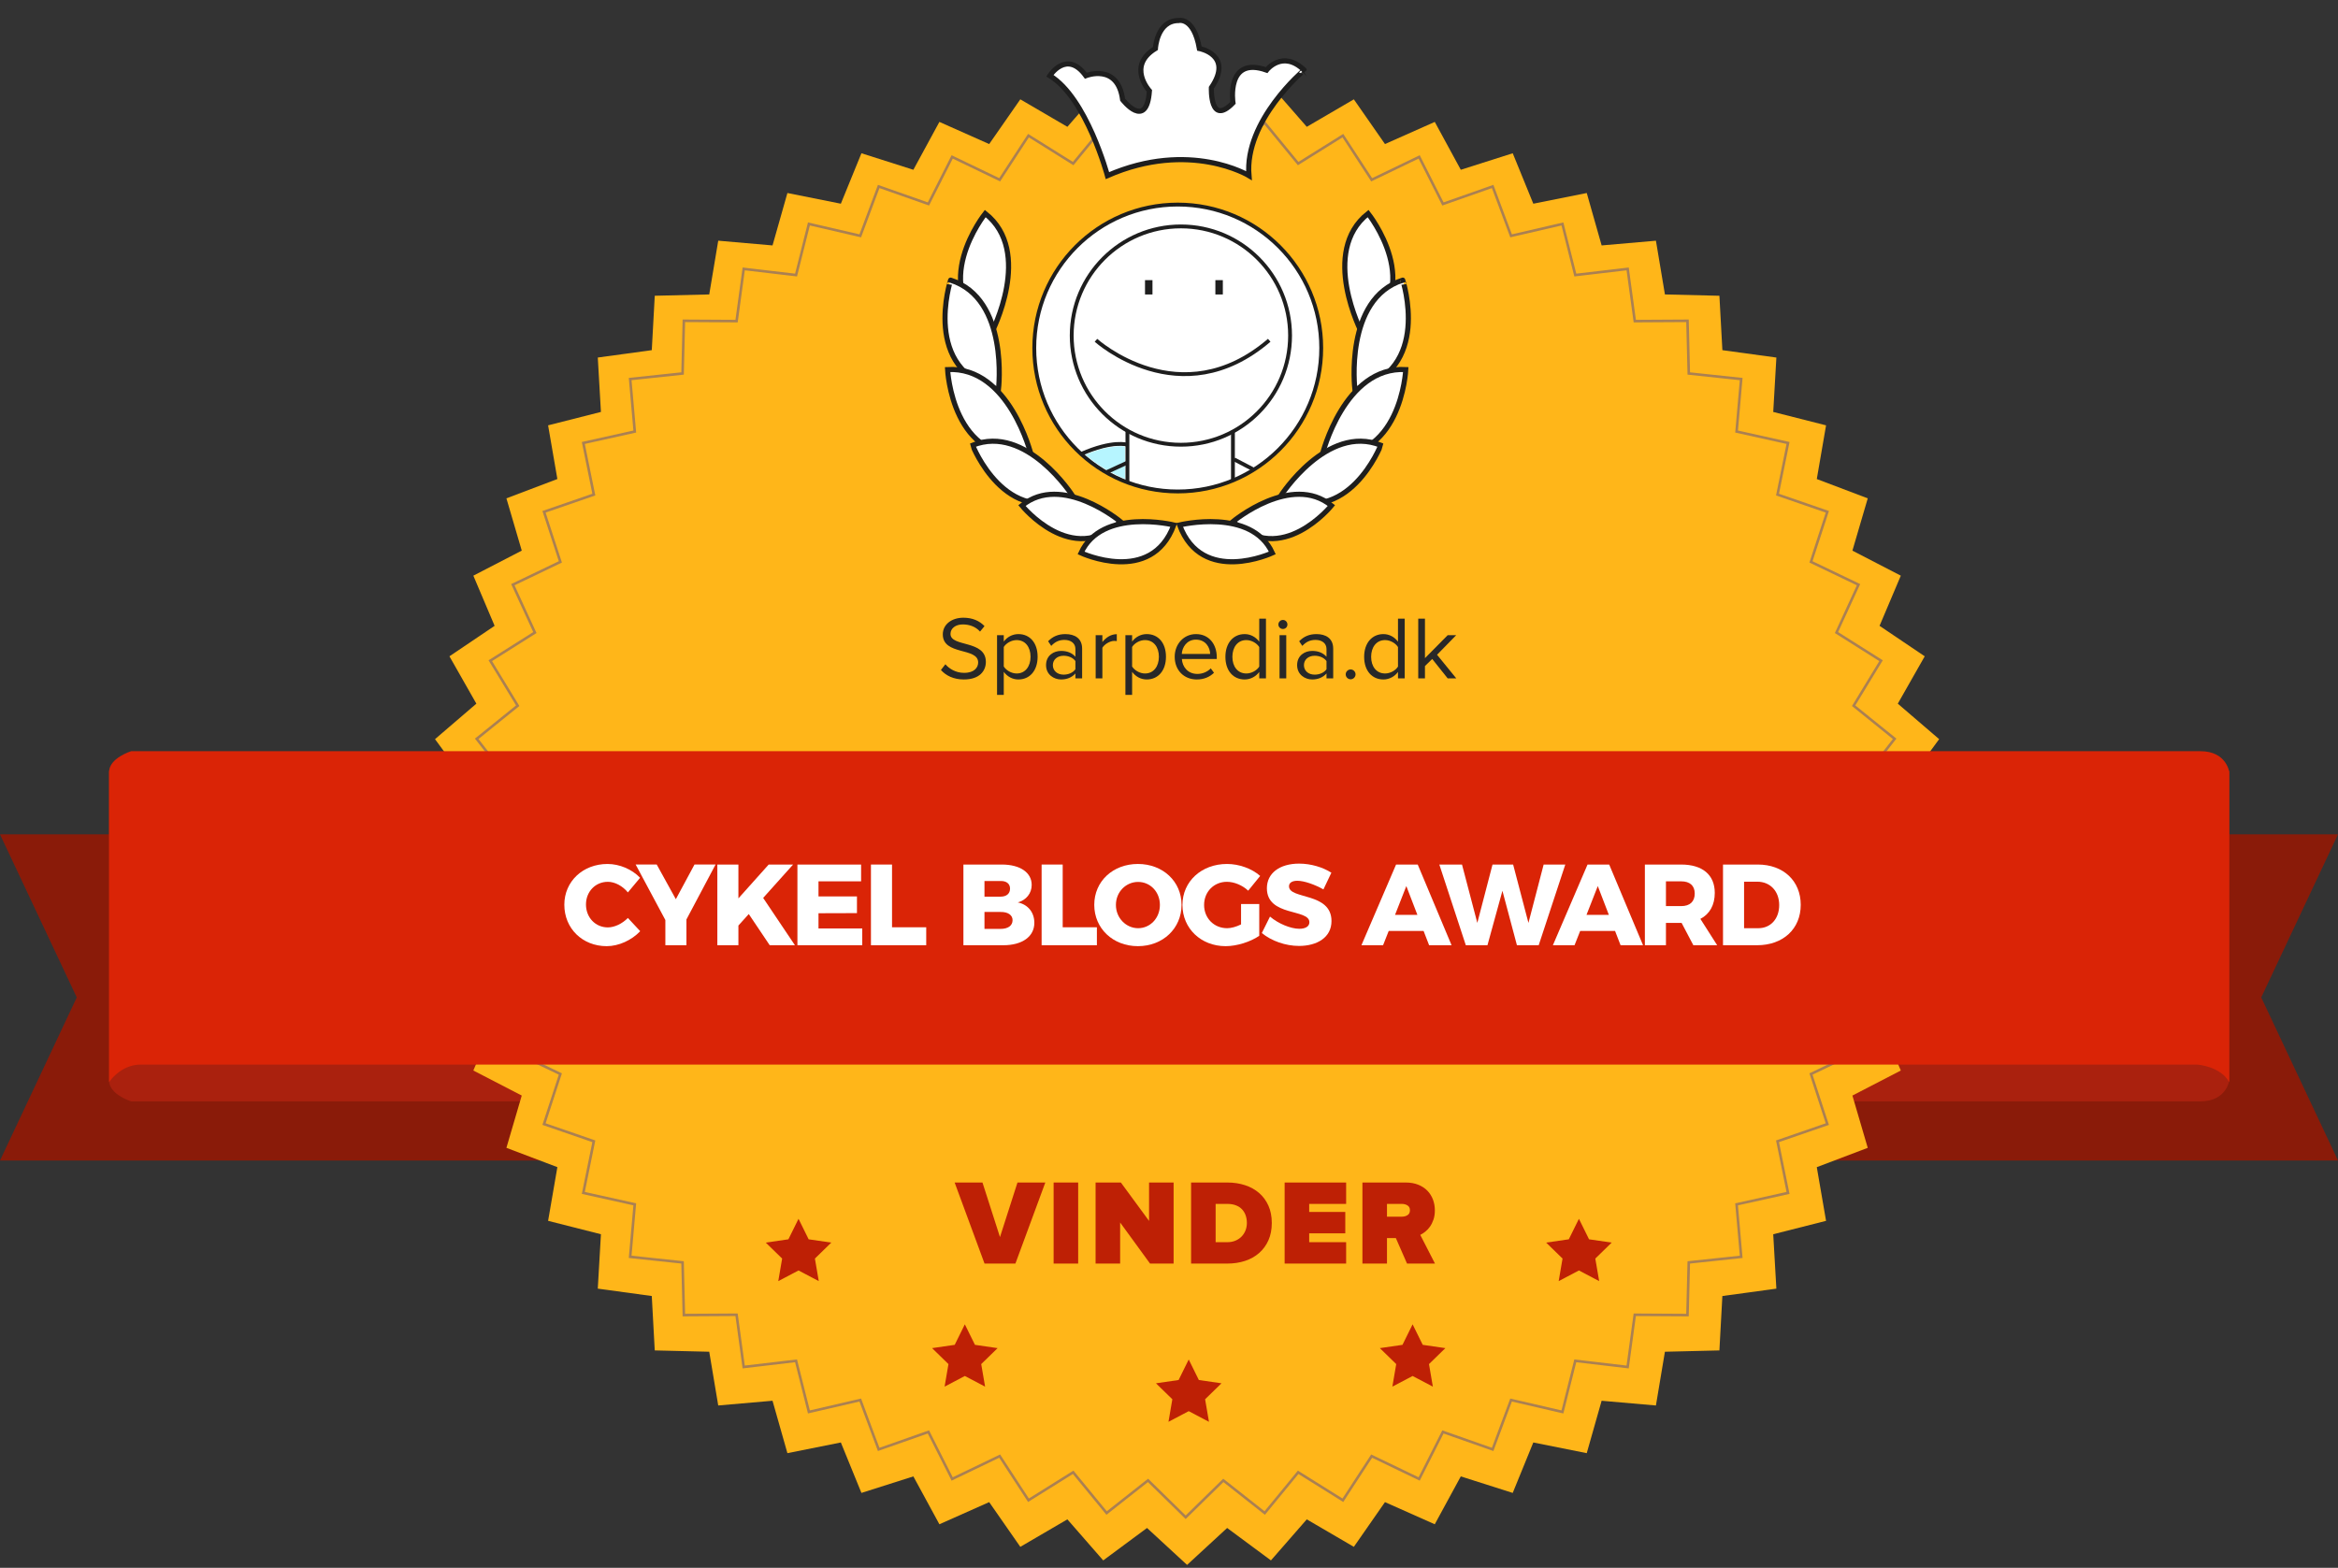 <?xml version="1.0" encoding="utf-8"?>
<!-- Generator: Adobe Illustrator 16.0.0, SVG Export Plug-In . SVG Version: 6.00 Build 0)  -->
<!DOCTYPE svg PUBLIC "-//W3C//DTD SVG 1.1//EN" "http://www.w3.org/Graphics/SVG/1.1/DTD/svg11.dtd">
<svg version="1.1" id="Layer_1" xmlns="http://www.w3.org/2000/svg" xmlns:xlink="http://www.w3.org/1999/xlink" x="0px" y="0px"
	 width="912.436px" height="612px" viewBox="0 0 912.436 612" enable-background="new 0 0 912.436 612" xml:space="preserve">
<rect x="0" y="0" width="912.436" height="612" fill="#333333" stroke="none"/>
<polygon fill="#8A1B09" points="700.241,325.683 912.436,325.683 882.479,389.341 912.436,452.998 700.241,452.998 "/>
<polygon fill="#8A1B09" points="212.194,325.683 0,325.683 29.957,389.341 0,452.998 212.194,452.998 "/>
<g id="Layer_3">
	<path fill="#AA210E" d="M869.997,421.794c0,0-1.093,8.113-11.234,8.113s-807.586,0-807.586,0s-8.604-2.653-8.604-8.113
		c0-5.461,0-121.076,0-121.076s4.391,6.866,12.349,6.866c7.957,0,802.593,0,802.593,0s9.05-0.625,12.482-6.866V421.794z"/>
	<g>
		<polygon fill="#FFB619" points="758.648,321.291 744.205,336.902 756.777,354.058 740.64,367.909 751.15,386.399 733.519,398.292 
			741.816,417.874 722.928,427.647 728.913,448.055 709.026,455.596 712.642,476.553 692.026,481.784 693.25,503.017 
			672.178,505.896 671.019,527.133 649.756,527.646 646.244,548.623 625.056,546.778 619.246,567.237 598.393,563.063 
			590.359,582.756 570.094,576.306 559.937,594.991 540.505,586.346 528.354,603.802 509.987,593.075 496,609.096 478.909,596.437 
			463.273,610.854 447.638,596.437 430.546,609.096 416.558,593.075 398.192,603.801 386.041,586.346 366.608,594.99 
			356.452,576.304 336.185,582.753 328.152,563.061 307.298,567.234 301.488,546.775 280.3,548.619 276.789,527.643 
			255.526,527.129 254.367,505.893 233.295,503.013 234.519,481.779 213.904,476.549 217.52,455.591 197.633,448.051 
			203.62,427.644 184.73,417.87 193.03,398.289 175.397,386.397 185.909,367.908 169.771,354.056 182.344,336.902 167.9,321.291 
			182.344,305.679 169.771,288.524 185.909,274.671 175.398,256.183 193.03,244.29 184.731,224.708 203.621,214.934 
			197.635,194.526 217.521,186.985 213.905,166.027 234.521,160.796 233.297,139.563 254.369,136.682 255.529,115.446 
			276.791,114.932 280.302,93.955 301.49,95.8 307.299,75.341 328.154,79.515 336.187,59.822 356.453,66.272 366.609,47.585 
			386.042,56.23 398.192,38.775 416.559,49.501 430.546,33.479 447.638,46.14 463.273,31.722 478.909,46.14 496.001,33.479 
			509.99,49.501 528.355,38.775 540.507,56.23 559.939,47.586 570.097,66.272 590.363,59.823 598.396,79.516 619.251,75.342 
			625.062,95.802 646.249,93.958 649.761,114.934 671.023,115.449 672.183,136.686 693.255,139.567 692.03,160.799 712.645,166.031 
			709.029,186.989 728.916,194.529 722.93,214.937 741.818,224.71 733.52,244.292 751.151,256.184 740.641,274.673 756.777,288.525 
			744.205,305.68 		"/>
	</g>
	<g>
		<polygon fill="none" stroke="#AA8052" stroke-miterlimit="10" points="741.174,319.28 726.757,333.953 739.41,350.17 
			723.406,363.092 734.105,380.661 716.714,391.645 725.307,410.334 706.761,419.232 713.141,438.788 693.697,445.497 
			697.801,465.653 677.72,470.111 679.521,490.602 659.065,492.772 658.562,513.336 637.992,513.214 635.207,533.595 
			614.778,531.195 609.757,551.142 589.717,546.501 582.525,565.771 563.12,558.946 553.847,577.306 535.313,568.384 
			524.073,585.611 506.631,574.707 493.574,590.602 477.421,577.866 462.725,592.26 448.028,577.866 431.874,590.604 
			418.817,574.707 401.375,585.611 390.136,568.384 371.601,577.305 362.326,558.945 342.921,565.77 335.729,546.499 
			315.689,551.14 310.669,531.192 290.239,533.591 287.454,513.21 266.886,513.332 266.382,492.769 245.928,490.597 
			247.729,470.106 227.647,465.648 231.752,445.494 212.309,438.782 218.689,419.229 200.145,410.331 208.737,391.643 
			191.346,380.659 202.045,363.091 186.042,350.169 198.695,333.951 184.278,319.28 198.695,304.608 186.042,288.39 
			202.045,275.468 191.347,257.899 208.739,246.915 200.146,228.227 218.691,219.328 212.31,199.773 231.754,193.063 
			227.65,172.907 247.731,168.449 245.931,147.958 266.385,145.787 266.888,125.224 287.458,125.345 290.242,104.964 
			310.671,107.364 315.692,87.417 335.732,92.058 342.924,72.787 362.329,79.612 371.603,61.252 390.137,70.174 401.376,52.947 
			418.819,63.85 431.875,47.955 448.028,60.69 462.725,46.298 477.421,60.69 493.575,47.955 506.632,63.85 524.075,52.947 
			535.314,70.175 553.85,61.252 563.124,79.613 582.528,72.788 589.723,92.06 609.762,87.418 614.783,107.366 635.213,104.967 
			637.997,125.347 658.566,125.227 659.069,145.789 679.524,147.961 677.724,168.452 697.804,172.91 693.699,193.065 
			713.144,199.776 706.763,219.33 725.307,228.229 716.715,246.917 734.105,257.901 723.406,275.469 739.41,288.392 
			726.757,304.609 		"/>
	</g>
</g>
<path fill="#DA2406" d="M869.997,301.343c0,0-1.093-8.114-11.234-8.114s-807.586,0-807.586,0s-8.604,2.652-8.604,8.114
	c0,5.46,0,121.075,0,121.075s4.391-6.865,12.349-6.865c7.957,0,802.593,0,802.593,0s9.05,0.624,12.482,6.865V301.343z"/>
<path fill="#FFFFFF" stroke="#1E1E1E" stroke-width="2" stroke-miterlimit="10" d="M487.423,68.553c0,0-23.092-14.042-55.233,0
	c0,0-8.113-30.269-22.468-39.006c0,0,6.553-10.298,14.042,0c0,0,12.481-4.993,14.354,9.362c0,0,9.361,12.17,10.453-3.433
	c0,0-8.893-9.673,2.341-16.539c0,0,0.572-10.922,9.049-10.922c0,0,5.93-1.56,8.113,10.922c0,0,13.419,2.497,4.682,15.291
	c0,0-0.625,15.291,8.425,5.929c0,0-2.809-18.411,13.106-12.793c0,0,6.24-8.114,14.666,0
	C508.954,27.362,485.551,47.021,487.423,68.553z"/>
<g id="Layer_2">
	<path fill="#FFFFFF" stroke="#1E1E1E" stroke-width="2" stroke-miterlimit="10" d="M387.008,129.823c0,0,16.401-31.581-2.501-46.47
		C384.507,83.353,361.195,112.457,387.008,129.823z"/>
	<path fill="#FFFFFF" stroke="#1E1E1E" stroke-width="2" stroke-miterlimit="10" d="M389.668,151.977
		c0,0,4.248-35.333-18.683-42.624C370.985,109.353,359.398,144.796,389.668,151.977z"/>
	<path fill="#FFFFFF" stroke="#1E1E1E" stroke-width="2" stroke-miterlimit="10" d="M402.39,177.484c0,0-8.554-34.543-32.581-33.231
		C369.809,144.253,371.541,181.502,402.39,177.484z"/>
	<path fill="#FFFFFF" stroke="#1E1E1E" stroke-width="2" stroke-miterlimit="10" d="M418.59,193.53c0,0-18.038-28.159-39.023-19.741
		C379.567,173.79,392.349,206.415,418.59,193.53z"/>
	<path fill="#FFFFFF" stroke="#1E1E1E" stroke-width="2" stroke-miterlimit="10" d="M437.259,203.61c0,0-22.886-19.052-38.437-6.26
		C398.823,197.35,418.45,221.607,437.259,203.61z"/>
	<path fill="#FFFFFF" stroke="#1E1E1E" stroke-width="2" stroke-miterlimit="10" d="M458.09,204.919c0,0-28.084-6.865-36.197,10.921
		C421.893,215.84,449.353,228.635,458.09,204.919z"/>
</g>
<g id="Layer_2_copy">
	<path fill="#FFFFFF" stroke="#1E1E1E" stroke-width="2" stroke-miterlimit="10" d="M531.424,129.823c0,0-16.401-31.581,2.499-46.47
		C533.923,83.353,557.235,112.457,531.424,129.823z"/>
	<path fill="#FFFFFF" stroke="#1E1E1E" stroke-width="2" stroke-miterlimit="10" d="M528.763,151.977
		c0,0-4.247-35.333,18.684-42.624C547.446,109.353,559.033,144.796,528.763,151.977z"/>
	<path fill="#FFFFFF" stroke="#1E1E1E" stroke-width="2" stroke-miterlimit="10" d="M516.042,177.484c0,0,8.554-34.543,32.58-33.231
		C548.622,144.253,546.89,181.502,516.042,177.484z"/>
	<path fill="#FFFFFF" stroke="#1E1E1E" stroke-width="2" stroke-miterlimit="10" d="M499.842,193.53
		c0,0,18.036-28.159,39.021-19.741C538.863,173.79,526.083,206.415,499.842,193.53z"/>
	<path fill="#FFFFFF" stroke="#1E1E1E" stroke-width="2" stroke-miterlimit="10" d="M481.172,203.61c0,0,22.886-19.052,38.437-6.26
		C519.608,197.35,499.98,221.607,481.172,203.61z"/>
	<path fill="#FFFFFF" stroke="#1E1E1E" stroke-width="2" stroke-miterlimit="10" d="M460.341,204.919
		c0,0,28.084-6.865,36.197,10.921C496.538,215.84,469.077,228.635,460.341,204.919z"/>
</g>
<g id="Layer_5">
	<circle fill="#FFFFFF" stroke="#1E1E1E" stroke-width="1.5" stroke-miterlimit="10" cx="459.633" cy="135.844" r="55.994"/>
	<circle fill="#FFFFFF" stroke="#1E1E1E" stroke-width="1.5" stroke-miterlimit="10" cx="460.861" cy="130.989" r="42.609"/>
	<rect x="446.856" y="109.353" fill="#1E1E1E" width="2.912" height="5.591"/>
	<rect x="474.316" y="109.353" fill="#1E1E1E" width="2.913" height="5.591"/>
	<path fill="none" stroke="#1E1E1E" stroke-width="1.5" stroke-miterlimit="10" d="M427.718,132.834c0,0,32.935,29.749,67.611,0"/>
	
		<line fill="none" stroke="#1E1E1E" stroke-width="1.5" stroke-miterlimit="10" x1="439.991" y1="168.142" x2="439.991" y2="188.291"/>
	
		<line fill="none" stroke="#1E1E1E" stroke-width="1.5" stroke-miterlimit="10" x1="481.172" y1="168.142" x2="481.172" y2="187.543"/>
	<path fill="none" stroke="#1E1E1E" stroke-width="1.5" stroke-miterlimit="10" d="M421.893,177.207
		c12.473-5.503,18.099-3.609,18.099-3.609"/>
	<path fill="#B6F5FF" d="M423.608,177.484c0,0,5.689,5.433,15.421,9.465V174.39c0,0-1.405-0.792-8.504,0.728
		C430.329,175.16,426.937,176.08,423.608,177.484z"/>
	
		<line fill="none" stroke="#1E1E1E" stroke-width="1.5" stroke-miterlimit="10" x1="439.991" y1="180.566" x2="431.706" y2="184.381"/>
	
		<line fill="none" stroke="#1E1E1E" stroke-width="1.5" stroke-miterlimit="10" x1="481.633" y1="179.318" x2="488.941" y2="183.132"/>
</g>
<polygon fill="#BE2005" points="463.915,530.675 467.866,538.682 476.7,539.965 470.31,546.196 471.817,554.995 463.915,550.84 
	456.014,554.995 457.522,546.196 451.13,539.965 459.965,538.682 "/>
<polygon fill="#BE2005" points="376.541,516.945 380.492,524.951 389.327,526.234 382.935,532.466 384.444,541.266 376.541,537.11 
	368.64,541.266 370.148,532.466 363.756,526.234 372.591,524.951 "/>
<polygon fill="#BE2005" points="311.635,475.755 315.585,483.76 324.42,485.044 318.028,491.275 319.537,500.075 311.635,495.919 
	303.733,500.075 305.242,491.275 298.849,485.044 307.684,483.76 "/>
<polygon fill="#BE2005" points="551.29,516.945 547.339,524.951 538.504,526.234 544.896,532.466 543.388,541.266 551.29,537.11 
	559.191,541.266 557.684,532.466 564.074,526.234 555.239,524.951 "/>
<polygon fill="#BE2005" points="616.196,475.755 612.245,483.76 603.41,485.044 609.803,491.275 608.294,500.075 616.196,495.919 
	624.098,500.075 622.59,491.275 628.982,485.044 620.146,483.76 "/>
<g>
	<path fill="#FFFFFF" d="M237.223,344.209c-4.854,0-8.538,3.82-8.538,8.853c0,5.078,3.685,8.943,8.538,8.943
		c2.606,0,5.617-1.438,7.819-3.686l4.808,5.168c-3.37,3.55-8.403,5.842-13.077,5.842c-9.481,0-16.537-6.92-16.537-16.177
		c0-9.078,7.235-15.908,16.851-15.908c4.674,0,9.572,2.067,12.717,5.393l-4.763,5.707
		C242.975,345.827,239.963,344.209,237.223,344.209z"/>
	<path fill="#FFFFFF" d="M267.89,358.904v10.065h-8.224v-9.841l-11.594-21.66h8.224l7.459,13.526l7.28-13.526h8.224L267.89,358.904z
		"/>
	<path fill="#FFFFFF" d="M300.396,368.97l-8.178-12.178l-4.044,4.493v7.685h-8.224v-31.501h8.224v13.212l11.818-13.212h9.527
		l-11.684,13.032l12.402,18.469H300.396z"/>
	<path fill="#FFFFFF" d="M336.056,337.469v6.561H319.43v5.887h15.009v6.517l-15.009,0.045v5.932h17.076v6.561h-25.3v-31.501H336.056
		z"/>
	<path fill="#FFFFFF" d="M348.125,337.469v24.491h13.346v7.01h-21.57v-31.501H348.125z"/>
	<path fill="#FFFFFF" d="M402.631,345.423c0,3.28-2.112,5.932-5.438,6.83c4,0.809,6.471,3.91,6.471,7.954
		c0,5.393-4.718,8.763-12.133,8.763h-15.548v-31.501h14.964C398.093,337.469,402.631,340.569,402.631,345.423z M394.183,346.86
		c0-1.887-1.393-3.011-3.685-2.966h-6.291v6.111h6.291C392.79,350.006,394.183,348.838,394.183,346.86z M395.171,359.174
		c0-1.978-1.797-3.236-4.673-3.191h-6.291v6.606h6.291C393.374,362.589,395.171,361.33,395.171,359.174z"/>
	<path fill="#FFFFFF" d="M414.731,337.469v24.491h13.346v7.01h-21.57v-31.501H414.731z"/>
	<path fill="#FFFFFF" d="M461.113,353.197c0,9.212-7.28,16.132-17.031,16.132c-9.751,0-17.031-6.92-17.031-16.132
		c0-9.168,7.28-15.953,17.031-15.953C453.833,337.244,461.113,344.074,461.113,353.197z M435.5,353.242
		c0,5.122,3.999,9.077,8.673,9.077c4.718,0,8.493-3.955,8.493-9.077c0-5.123-3.775-8.988-8.493-8.988
		C439.454,344.254,435.5,348.119,435.5,353.242z"/>
	<path fill="#FFFFFF" d="M484.34,352.882h7.1v12.403c-3.37,2.337-8.718,4.044-13.121,4.044c-9.616,0-16.852-6.92-16.852-16.087
		c0-9.168,7.415-15.998,17.391-15.998c4.719,0,9.706,1.798,12.941,4.674l-4.673,5.752c-2.247-2.112-5.438-3.461-8.313-3.461
		c-5.078,0-8.897,3.91-8.897,9.033c0,5.167,3.864,9.077,8.987,9.077c1.572,0,3.55-0.54,5.438-1.483V352.882z"/>
	<path fill="#FFFFFF" d="M506.33,343.805c-1.978,0-3.28,0.719-3.28,2.157c0,5.213,16.582,2.247,16.582,13.571
		c0,6.426-5.662,9.706-12.673,9.706c-5.258,0-10.739-1.933-14.515-5.033l3.19-6.426c3.235,2.786,8.134,4.764,11.414,4.764
		c2.427,0,3.955-0.899,3.955-2.562c0-5.348-16.582-2.112-16.582-13.257c0-5.887,4.988-9.616,12.582-9.616
		c4.629,0,9.303,1.438,12.583,3.55l-3.101,6.516C513.16,345.288,508.937,343.805,506.33,343.805z"/>
	<path fill="#FFFFFF" d="M555.578,363.397h-13.615l-2.202,5.572h-8.448l13.526-31.501h8.448l13.211,31.501h-8.763L555.578,363.397z
		 M553.152,357.106l-4.314-11.234l-4.404,11.234H553.152z"/>
	<path fill="#FFFFFF" d="M570.568,337.469l5.977,22.783l5.932-22.783h8.044l5.977,22.783l5.932-22.783h8.448l-10.381,31.501h-8.493
		l-5.661-21.255l-5.843,21.255h-8.447l-10.336-31.501H570.568z"/>
	<path fill="#FFFFFF" d="M630.301,363.397h-13.615l-2.202,5.572h-8.448l13.526-31.501h8.448l13.211,31.501h-8.763L630.301,363.397z
		 M627.875,357.106l-4.314-11.234l-4.404,11.234H627.875z"/>
	<path fill="#FFFFFF" d="M660.853,368.97l-4.584-8.718h-0.18h-5.932v8.718h-8.224v-31.501h14.155
		c8.358,0,13.122,4.044,13.122,11.055c0,4.764-1.978,8.269-5.617,10.155l6.561,10.291H660.853z M650.157,353.691h5.977
		c3.325,0,5.258-1.708,5.258-4.898c0-3.101-1.933-4.764-5.258-4.764h-5.977V353.691z"/>
	<path fill="#FFFFFF" d="M702.76,353.197c0,9.392-6.876,15.772-17.076,15.772h-13.257v-31.501h13.571
		C695.974,337.469,702.76,343.85,702.76,353.197z M694.356,353.287c0-5.438-3.551-9.123-8.538-9.123h-5.168v18.155h5.572
		C690.986,362.319,694.356,358.679,694.356,353.287z"/>
</g>
<g>
	<path fill="#BE2005" d="M384.229,493.229l-11.668-31.637h10.862l6.83,21.297l6.83-21.297h10.862l-11.668,31.637H384.229z"/>
	<path fill="#BE2005" d="M411.189,493.229v-31.637h9.581v31.637H411.189z"/>
	<path fill="#BE2005" d="M448.816,493.229l-11.668-16.032v16.032h-9.581v-31.637h9.866l11.004,14.988v-14.988h9.582v31.637H448.816z
		"/>
	<path fill="#BE2005" d="M464.839,493.229v-31.637h14.135c2.498,0,4.807,0.348,6.926,1.043c2.117,0.696,3.951,1.716,5.502,3.06
		c1.549,1.345,2.758,2.996,3.629,4.957c0.869,1.961,1.303,4.205,1.303,6.735s-0.434,4.774-1.303,6.735
		c-0.871,1.961-2.08,3.621-3.629,4.979c-1.551,1.36-3.385,2.389-5.502,3.083c-2.119,0.696-4.412,1.044-6.879,1.044H464.839z
		 M478.974,484.882c1.201,0,2.277-0.206,3.225-0.617c0.949-0.41,1.748-0.956,2.396-1.636c0.646-0.68,1.145-1.471,1.494-2.372
		c0.348-0.901,0.521-1.857,0.521-2.869c0-1.075-0.158-2.063-0.475-2.965s-0.783-1.684-1.398-2.348
		c-0.617-0.664-1.408-1.186-2.373-1.565s-2.078-0.569-3.344-0.569h-4.6v14.941H478.974z"/>
	<path fill="#BE2005" d="M501.348,493.229v-31.637h24v8.348h-14.419v3.131h14.087v8.348h-14.087v3.463h14.419v8.348H501.348z"/>
	<path fill="#BE2005" d="M549.11,493.229l-4.363-9.961h-3.463v9.961h-9.581v-31.637h16.886c1.833,0,3.462,0.284,4.885,0.854
		c1.424,0.569,2.616,1.352,3.581,2.348s1.691,2.151,2.183,3.463c0.489,1.313,0.735,2.712,0.735,4.197
		c0,1.36-0.183,2.569-0.546,3.629c-0.364,1.06-0.822,1.977-1.376,2.751c-0.553,0.775-1.162,1.423-1.826,1.944
		c-0.663,0.522-1.313,0.941-1.944,1.257l5.739,11.194H549.11z M547.118,474.921c0.822,0,1.549-0.197,2.182-0.593
		s0.949-1.035,0.949-1.921c0-0.854-0.316-1.479-0.949-1.874c-0.633-0.395-1.359-0.593-2.182-0.593h-5.834v4.98H547.118z"/>
</g>
<g>
	<path fill="#282828" d="M367.205,261.525l1.747-2.236c1.503,1.747,4.019,3.354,7.303,3.354c4.158,0,5.486-2.236,5.486-4.053
		c0-6.01-13.802-2.656-13.802-10.972c0-3.844,3.424-6.499,8.037-6.499c3.529,0,6.29,1.223,8.246,3.285l-1.747,2.131
		c-1.747-1.957-4.193-2.795-6.744-2.795c-2.761,0-4.787,1.502-4.787,3.704c0,5.242,13.802,2.236,13.802,10.937
		c0,3.354-2.306,6.849-8.596,6.849C372.132,265.229,369.127,263.691,367.205,261.525z"/>
	<path fill="#282828" d="M391.735,262.259v8.98h-2.621v-23.307h2.621v2.516c1.223-1.712,3.32-2.935,5.696-2.935
		c4.438,0,7.513,3.354,7.513,8.84c0,5.451-3.075,8.875-7.513,8.875C395.125,265.229,393.133,264.111,391.735,262.259z
		 M402.184,256.354c0-3.739-2.027-6.5-5.417-6.5c-2.062,0-4.123,1.223-5.032,2.691v7.617c0.909,1.468,2.97,2.726,5.032,2.726
		C400.157,262.888,402.184,260.092,402.184,256.354z"/>
	<path fill="#282828" d="M419.697,264.81v-1.922c-1.363,1.538-3.319,2.341-5.591,2.341c-2.831,0-5.87-1.922-5.87-5.591
		c0-3.809,3.005-5.556,5.87-5.556c2.306,0,4.228,0.734,5.591,2.271v-3.04c0-2.236-1.817-3.529-4.263-3.529
		c-2.026,0-3.669,0.699-5.171,2.341l-1.223-1.817c1.817-1.887,3.984-2.795,6.744-2.795c3.599,0,6.534,1.607,6.534,5.695v11.601
		H419.697z M419.697,261.246v-3.215c-1.013-1.363-2.795-2.062-4.612-2.062c-2.481,0-4.193,1.537-4.193,3.669
		c0,2.167,1.712,3.704,4.193,3.704C416.901,263.342,418.684,262.643,419.697,261.246z"/>
	<path fill="#282828" d="M427.598,264.81v-16.877h2.621v2.691c1.363-1.747,3.32-3.075,5.626-3.075v2.69
		c-0.314-0.035-0.629-0.07-1.013-0.07c-1.643,0-3.844,1.328-4.613,2.691v11.95H427.598z"/>
	<path fill="#282828" d="M441.824,262.259v8.98h-2.621v-23.307h2.621v2.516c1.223-1.712,3.32-2.935,5.696-2.935
		c4.438,0,7.513,3.354,7.513,8.84c0,5.451-3.075,8.875-7.513,8.875C445.214,265.229,443.222,264.111,441.824,262.259z
		 M452.272,256.354c0-3.739-2.027-6.5-5.417-6.5c-2.062,0-4.123,1.223-5.032,2.691v7.617c0.909,1.468,2.97,2.726,5.032,2.726
		C450.246,262.888,452.272,260.092,452.272,256.354z"/>
	<path fill="#282828" d="M458.442,256.354c0-4.892,3.495-8.84,8.316-8.84c5.102,0,8.107,3.983,8.107,9.05v0.664h-13.628
		c0.21,3.18,2.411,5.835,6.046,5.835c1.956,0,3.878-0.769,5.24-2.167l1.258,1.712c-1.711,1.677-3.982,2.621-6.709,2.621
		C462.042,265.229,458.442,261.63,458.442,256.354z M466.725,249.679c-3.599,0-5.382,3.04-5.521,5.591h11.076
		C472.245,252.789,470.568,249.679,466.725,249.679z"/>
	<path fill="#282828" d="M491.439,264.81v-2.516c-1.258,1.712-3.319,2.935-5.695,2.935c-4.403,0-7.513-3.354-7.513-8.841
		c0-5.416,3.109-8.875,7.513-8.875c2.271,0,4.333,1.118,5.695,2.97v-8.98h2.621v23.307H491.439z M491.439,260.197v-7.618
		c-0.908-1.467-2.97-2.726-5.031-2.726c-3.425,0-5.451,2.795-5.451,6.534c0,3.739,2.026,6.5,5.451,6.5
		C488.47,262.888,490.531,261.665,491.439,260.197z"/>
	<path fill="#282828" d="M498.903,243.774c0-0.978,0.804-1.782,1.782-1.782s1.747,0.804,1.747,1.782
		c0,0.979-0.769,1.748-1.747,1.748S498.903,244.752,498.903,243.774z M499.358,264.81v-16.877h2.62v16.877H499.358z"/>
	<path fill="#282828" d="M517.684,264.81v-1.922c-1.363,1.538-3.32,2.341-5.591,2.341c-2.831,0-5.871-1.922-5.871-5.591
		c0-3.809,3.005-5.556,5.871-5.556c2.306,0,4.228,0.734,5.591,2.271v-3.04c0-2.236-1.817-3.529-4.264-3.529
		c-2.026,0-3.669,0.699-5.171,2.341l-1.224-1.817c1.817-1.887,3.983-2.795,6.744-2.795c3.599,0,6.534,1.607,6.534,5.695v11.601
		H517.684z M517.684,261.246v-3.215c-1.014-1.363-2.796-2.062-4.613-2.062c-2.48,0-4.192,1.537-4.192,3.669
		c0,2.167,1.712,3.704,4.192,3.704C514.888,263.342,516.67,262.643,517.684,261.246z"/>
	<path fill="#282828" d="M525.179,263.237c0-1.048,0.873-1.922,1.922-1.922c1.048,0,1.922,0.874,1.922,1.922
		s-0.874,1.922-1.922,1.922C526.052,265.159,525.179,264.286,525.179,263.237z"/>
	<path fill="#282828" d="M545.586,264.81v-2.516c-1.258,1.712-3.319,2.935-5.695,2.935c-4.403,0-7.513-3.354-7.513-8.841
		c0-5.416,3.109-8.875,7.513-8.875c2.271,0,4.333,1.118,5.695,2.97v-8.98h2.621v23.307H545.586z M545.586,260.197v-7.618
		c-0.908-1.467-2.97-2.726-5.031-2.726c-3.425,0-5.451,2.795-5.451,6.534c0,3.739,2.026,6.5,5.451,6.5
		C542.616,262.888,544.678,261.665,545.586,260.197z"/>
	<path fill="#282828" d="M564.986,264.81l-6.046-7.583l-2.83,2.76v4.822h-2.62v-23.307h2.62v15.41l8.876-8.98h3.319l-7.478,7.653
		l7.513,9.225H564.986z"/>
</g>
</svg>
